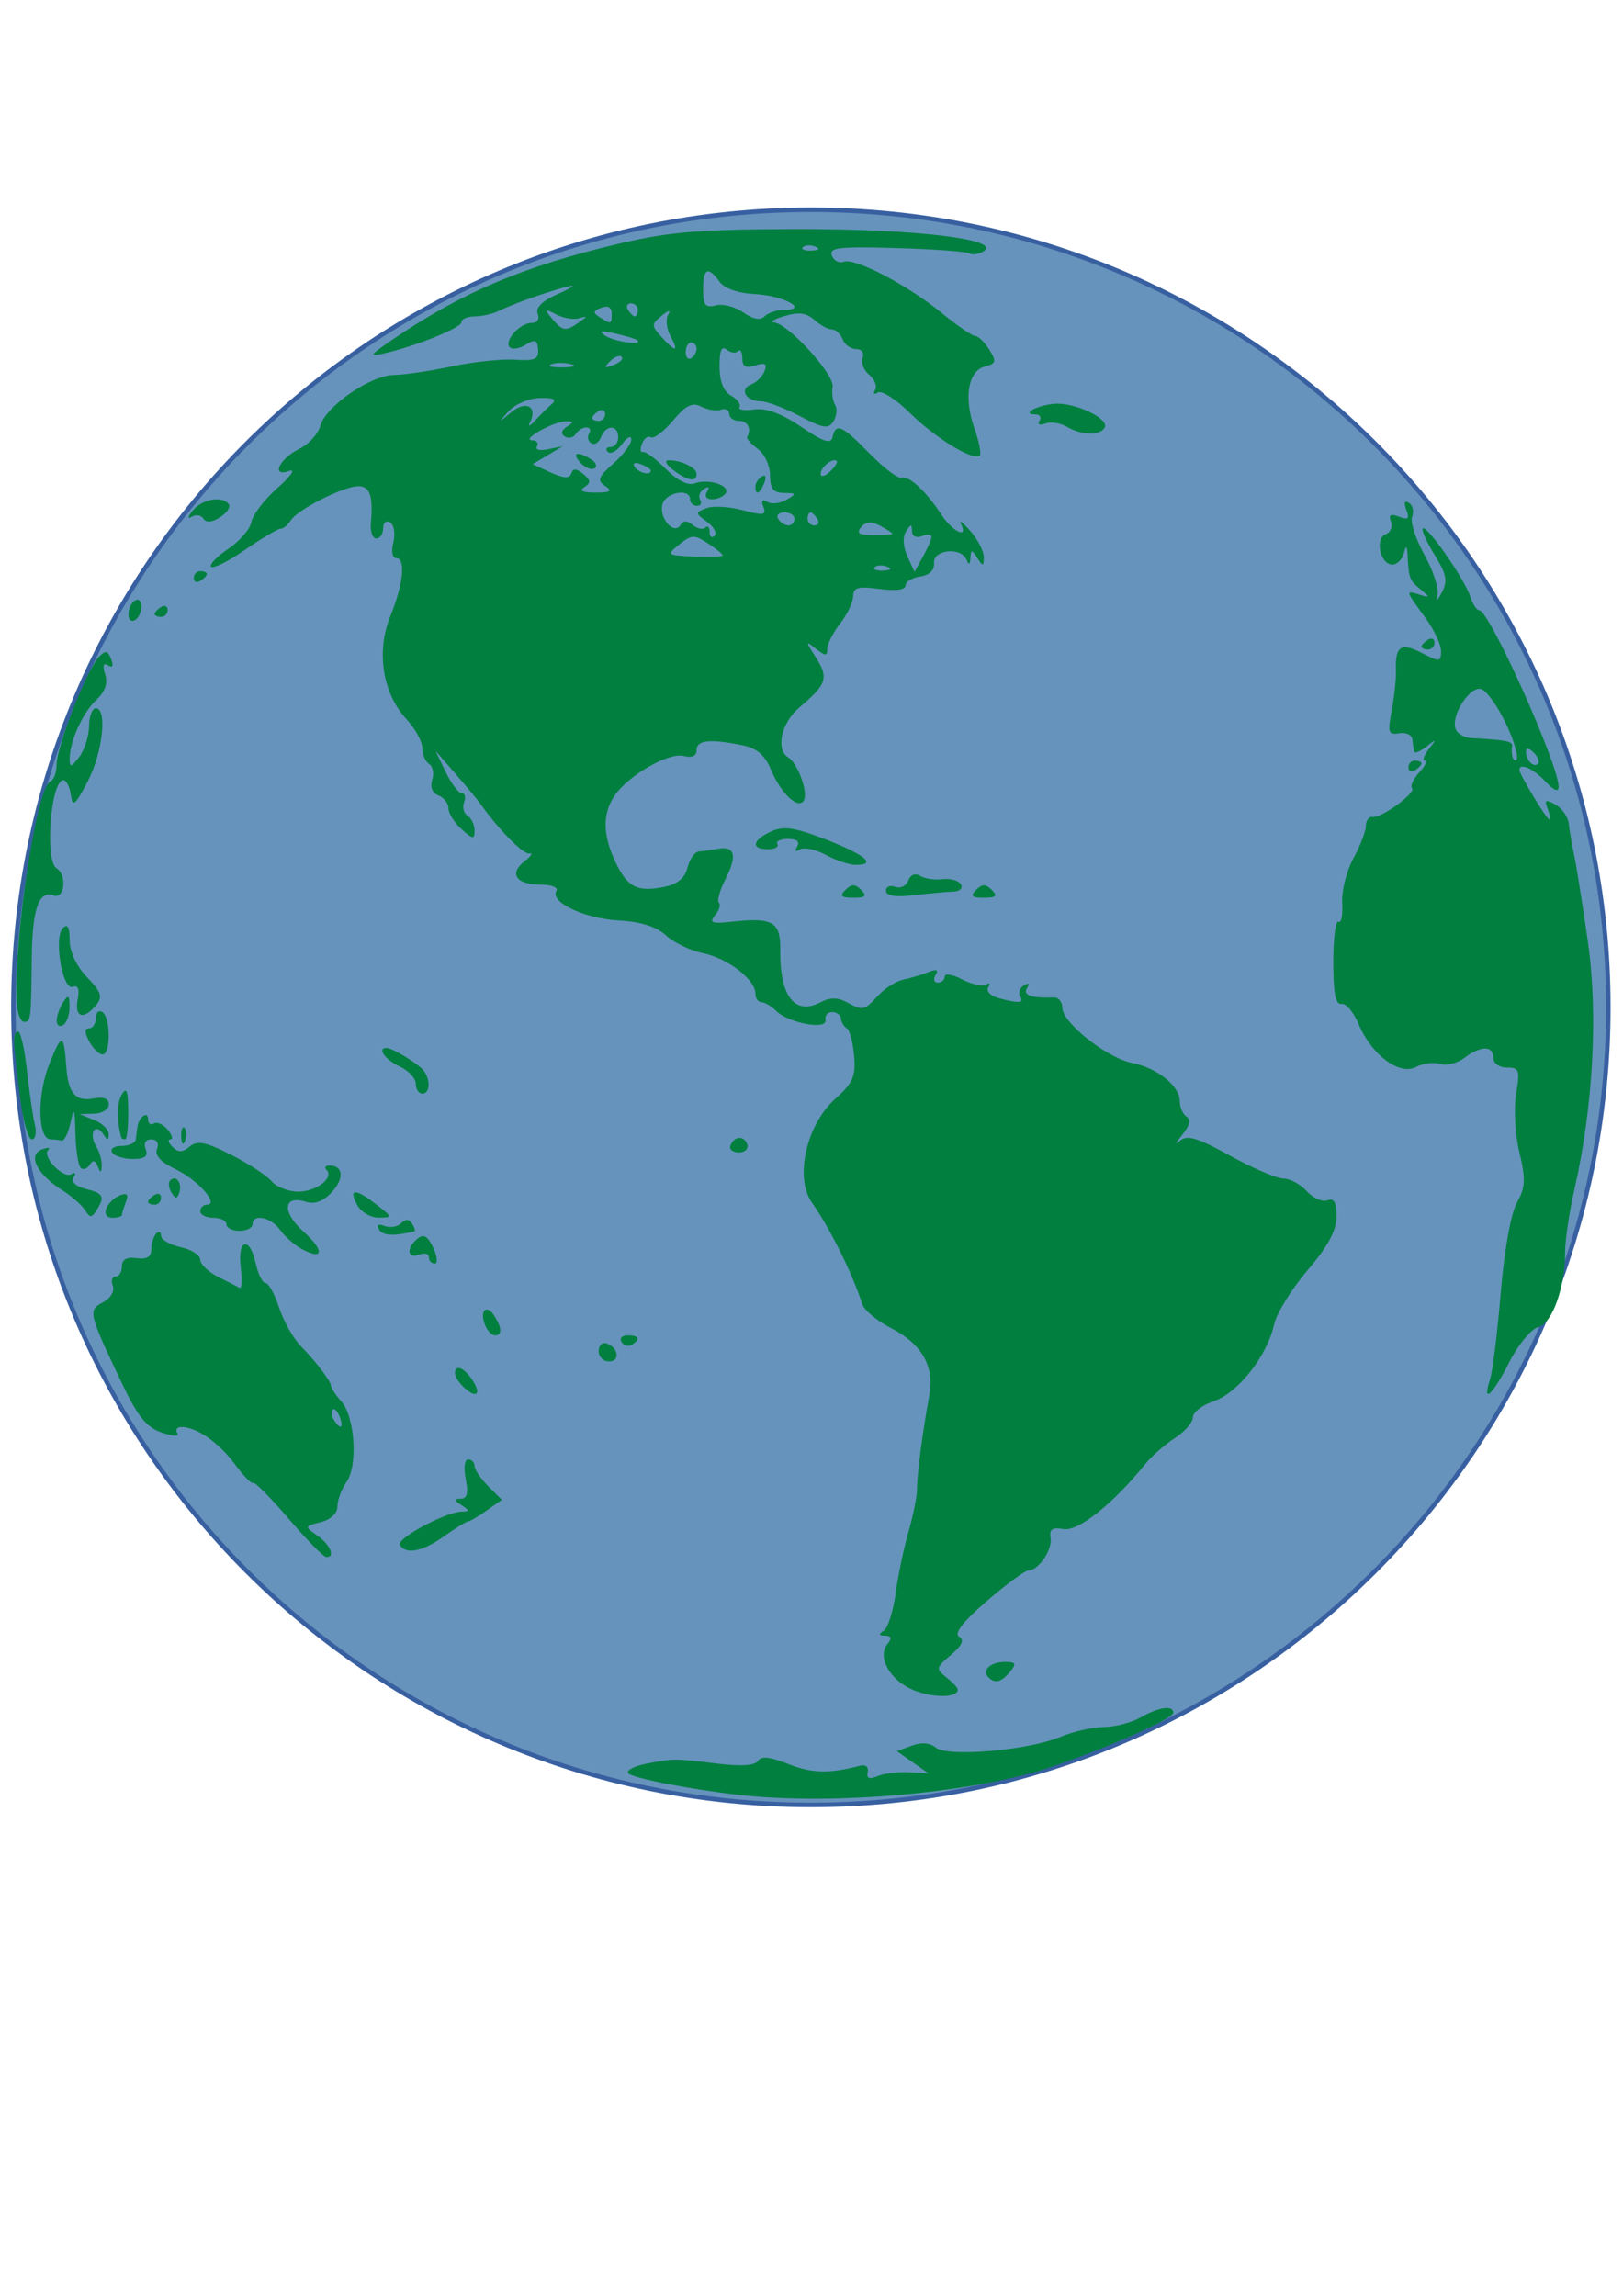 <?xml version="1.0"?><svg width="744.094" height="1052.362" xmlns="http://www.w3.org/2000/svg" xmlns:xlink="http://www.w3.org/1999/xlink">
 <defs>
  <linearGradient id="linearGradient4206">
   <stop stop-color="#0089af" offset="0" id="stop4207"/>
   <stop stop-color="#00005c" offset="1" id="stop4208"/>
  </linearGradient>
  <linearGradient id="linearGradient1708">
   <stop stop-color="#5e6700" offset="0" id="stop1709"/>
   <stop stop-color="#005f00" offset="1" id="stop1710"/>
  </linearGradient>
  <radialGradient xlink:href="#linearGradient1708" r="280.086" id="radialGradient1712" gradientUnits="userSpaceOnUse" gradientTransform="scale(1.003,0.997)" fy="165.748" fx="246.846" cy="165.748" cx="246.846"/>
  <radialGradient xlink:href="#linearGradient4206" r="250.608" id="radialGradient4210" gradientUnits="userSpaceOnUse" fy="188.822" fx="269.585" cy="188.822" cx="269.585"/>
  <radialGradient xlink:href="#linearGradient4206" r="250.608" id="radialGradient4214" gradientUnits="userSpaceOnUse" fy="188.822" fx="269.585" cy="188.822" cx="269.585"/>
  <radialGradient xlink:href="#linearGradient1708" r="280.086" id="radialGradient4215" gradientUnits="userSpaceOnUse" gradientTransform="scale(1.003,0.997)" fy="165.748" fx="246.846" cy="165.748" cx="246.846"/>
 </defs>
 <g>
  <title>Layer 1</title>
  <g id="layer1"/>
  <g transform="matrix(2.994,0,0,2.994,-645.695,-294.187) " id="g4211">
   <path fill="#6693bc" fill-rule="evenodd" stroke="#3860a1" stroke-width="0.688" stroke-miterlimit="4" stroke-dashoffset="0" marker-start="none" marker-mid="none" marker-end="none" id="path2335" d="m461.942,252.486c0,67.442 -54.672,122.114 -122.114,122.114c-67.442,0 -122.114,-54.672 -122.114,-122.114c0,-67.442 54.672,-122.114 122.114,-122.114c67.442,0 122.114,54.672 122.114,122.114z"/>
   <path fill="#007f3f" id="path1086" d="m328.829,373.061c-7.595,-0.858 -16.54,-2.616 -16.987,-3.34c-0.271,-0.439 0.965,-1.081 2.747,-1.426c4.262,-0.827 4.335,-0.827 10.853,-0.03c3.706,0.453 5.844,0.313 6.293,-0.414c0.479,-0.775 1.851,-0.632 4.646,0.486c3.556,1.423 6.336,1.489 10.948,0.262c0.877,-0.233 1.379,0.171 1.209,0.973c-0.204,0.965 0.241,1.148 1.5,0.617c0.985,-0.416 3.141,-0.683 4.791,-0.594l3,0.162l-2.41,-1.697l-2.41,-1.697l2.289,-0.847c1.46,-0.54 2.794,-0.428 3.683,0.31c1.789,1.485 14.092,0.426 19.033,-1.639c1.958,-0.818 4.967,-1.503 6.687,-1.523c1.72,-0.019 4.253,-0.679 5.628,-1.465c2.779,-1.589 5,-1.91 5,-0.723c0,0.901 -9.804,5.268 -18.5,8.24c-11.809,4.036 -33.413,5.991 -48,4.344zm26.711,-16.048c-3.592,-1.476 -5.6,-5.045 -3.973,-7.064c0.711,-0.882 0.603,-1.255 -0.365,-1.265c-0.964,-0.011 -1.03,-0.234 -0.22,-0.75c0.634,-0.404 1.457,-2.985 1.83,-5.735c0.373,-2.75 1.266,-7.025 1.984,-9.5c0.718,-2.475 1.299,-5.4 1.291,-6.5c-0.016,-2.119 0.86,-8.79 1.882,-14.33c0.819,-4.439 -1.154,-7.882 -5.904,-10.306c-2.107,-1.075 -4.076,-2.722 -4.375,-3.659c-1.487,-4.658 -4.944,-11.631 -7.699,-15.528c-2.69,-3.804 -0.854,-11.933 3.592,-15.902c2.683,-2.395 3.141,-3.442 2.873,-6.563c-0.176,-2.042 -0.682,-3.938 -1.126,-4.213c-0.444,-0.275 -0.85,-0.95 -0.902,-1.5c-0.053,-0.55 -0.658,-1 -1.345,-1c-0.688,0 -1.142,0.55 -1.009,1.223c0.313,1.587 -5.682,0.478 -7.558,-1.397c-0.729,-0.729 -1.744,-1.326 -2.254,-1.326c-0.511,0 -0.929,-0.597 -0.929,-1.326c0,-2.143 -4.223,-5.402 -8,-6.174c-1.925,-0.394 -4.486,-1.621 -5.692,-2.728c-1.469,-1.349 -3.863,-2.102 -7.263,-2.285c-5.21,-0.281 -10.568,-2.832 -9.518,-4.531c0.326,-0.527 -0.756,-0.956 -2.409,-0.956c-3.747,0 -4.902,-1.676 -2.468,-3.581c1.018,-0.796 1.36,-1.329 0.761,-1.183c-0.908,0.22 -4.751,-3.683 -7.616,-7.736c-0.389,-0.55 -2.074,-2.575 -3.746,-4.5l-3.039,-3.5l1.568,3.25c0.862,1.788 1.971,3.25 2.463,3.25c0.492,0 0.654,0.629 0.359,1.399c-0.295,0.769 -0.056,1.696 0.531,2.059c0.587,0.363 1.068,1.378 1.068,2.256c0,1.39 -0.258,1.362 -2,-0.214c-1.1,-0.995 -2,-2.429 -2,-3.186c0,-0.757 -0.688,-1.641 -1.53,-1.963c-0.934,-0.358 -1.308,-1.287 -0.959,-2.384c0.314,-0.989 0.102,-2.087 -0.47,-2.441c-0.572,-0.354 -1.041,-1.451 -1.041,-2.438c0,-0.987 -1.084,-2.965 -2.409,-4.394c-3.675,-3.966 -4.686,-10.37 -2.491,-15.782c2.015,-4.969 2.405,-8.91 0.881,-8.91c-0.575,0 -0.758,-1.041 -0.419,-2.391c0.33,-1.315 0.114,-2.692 -0.481,-3.059c-0.598,-0.37 -1.081,0.028 -1.081,0.891c0,0.857 -0.467,1.559 -1.038,1.559c-0.571,0 -0.951,-1.012 -0.844,-2.25c0.367,-4.27 -0.124,-5.75 -1.906,-5.75c-2.271,0 -9.325,3.566 -10.357,5.235c-0.43,0.696 -1.136,1.271 -1.568,1.277c-0.433,0.007 -2.867,1.451 -5.409,3.211c-2.543,1.759 -4.887,2.934 -5.21,2.611c-0.323,-0.323 0.854,-1.559 2.616,-2.746c1.762,-1.187 3.357,-3.043 3.545,-4.123c0.188,-1.081 1.991,-3.426 4.007,-5.213c2.016,-1.786 2.816,-2.952 1.779,-2.591c-2.873,1.001 -1.514,-1.894 1.603,-3.415c1.413,-0.689 2.838,-2.264 3.166,-3.5c0.791,-2.971 7.698,-7.738 11.277,-7.782c1.562,-0.019 5.54,-0.609 8.84,-1.31c3.3,-0.701 7.657,-1.163 9.683,-1.026c3.027,0.205 3.659,-0.075 3.546,-1.571c-0.111,-1.476 -0.468,-1.613 -1.888,-0.727c-0.963,0.601 -2.06,0.784 -2.439,0.405c-0.956,-0.956 1.52,-3.736 3.326,-3.736c0.871,0 1.26,-0.586 0.94,-1.418c-0.358,-0.934 0.714,-1.972 3.143,-3.041c2.028,-0.893 2.787,-1.418 1.687,-1.168c-2.639,0.601 -8.557,2.674 -10.736,3.761c-0.955,0.476 -2.643,0.866 -3.75,0.866c-1.107,0 -2.014,0.397 -2.014,0.881c0,0.869 -7.128,3.729 -12,4.816c-2.165,0.483 -2.031,0.235 1,-1.848c10.828,-7.443 20.454,-11.541 35.291,-15.025c7.607,-1.786 12.342,-2.168 27.209,-2.194c17.938,-0.031 31.396,1.58 28.443,3.405c-0.741,0.458 -1.724,0.6 -2.185,0.315c-0.461,-0.285 -5.51,-0.653 -11.222,-0.818c-8.716,-0.253 -10.296,-0.069 -9.831,1.141c0.304,0.793 1.117,1.226 1.807,0.961c1.717,-0.659 9.793,3.555 15.017,7.836c2.369,1.941 4.686,3.53 5.149,3.53c0.463,0 1.425,0.935 2.139,2.079c1.137,1.82 1.055,2.142 -0.66,2.591c-2.575,0.673 -3.277,4.737 -1.628,9.414c0.725,2.055 1.1,3.954 0.834,4.22c-0.914,0.914 -6.824,-2.681 -10.677,-6.496c-2.122,-2.101 -4.339,-3.522 -4.927,-3.159c-0.59,0.365 -0.781,0.194 -0.426,-0.38c0.354,-0.573 -0.047,-1.614 -0.891,-2.315c-0.844,-0.7 -1.303,-1.876 -1.02,-2.613c0.289,-0.753 -0.143,-1.34 -0.986,-1.34c-0.825,0 -1.759,-0.675 -2.076,-1.5c-0.317,-0.825 -1.055,-1.5 -1.64,-1.5c-0.585,0 -1.794,-0.661 -2.687,-1.469c-1.196,-1.082 -2.4,-1.236 -4.579,-0.586c-1.626,0.485 -2.358,0.921 -1.628,0.969c2.156,0.139 9.315,7.975 9.006,9.857c-0.156,0.951 0.012,2.201 0.375,2.777c0.362,0.576 0.252,1.701 -0.246,2.5c-0.769,1.234 -1.547,1.114 -5.184,-0.801c-2.353,-1.239 -5.04,-2.252 -5.97,-2.25c-2.266,0.004 -3.315,-1.866 -1.45,-2.582c0.817,-0.314 1.743,-1.24 2.057,-2.058c0.429,-1.117 0.074,-1.33 -1.423,-0.855c-1.468,0.466 -1.994,0.176 -1.994,-1.101c0,-0.954 -0.296,-1.438 -0.658,-1.076c-0.362,0.362 -1.149,0.25 -1.75,-0.248c-0.754,-0.626 -1.088,0.174 -1.08,2.586c0.008,2.283 0.621,3.833 1.771,4.476c0.967,0.541 1.548,1.325 1.291,1.742c-0.258,0.417 0.746,0.581 2.229,0.366c1.819,-0.264 4.162,0.598 7.197,2.647c3.469,2.343 4.574,2.703 4.823,1.573c0.493,-2.236 1.429,-1.817 5.688,2.545c2.155,2.207 4.355,3.866 4.89,3.688c1.128,-0.376 3.738,2.059 6.146,5.734c1.685,2.571 4.13,3.668 2.935,1.317c-0.349,-0.688 0.299,-0.188 1.441,1.111c1.142,1.298 2.069,3.098 2.061,4c-0.013,1.424 -0.143,1.442 -0.985,0.139c-0.862,-1.333 -0.98,-1.333 -1.064,0c-0.065,1.029 -0.253,1.108 -0.599,0.25c-0.806,-1.998 -5.14,-1.563 -4.977,0.5c0.088,1.108 -0.686,1.867 -2.111,2.07c-1.237,0.176 -2.25,0.798 -2.25,1.382c0,0.662 -1.507,0.86 -4,0.526c-3.266,-0.438 -4.004,-0.233 -4.022,1.118c-0.012,0.91 -0.902,2.78 -1.978,4.155c-1.076,1.375 -1.966,3.118 -1.978,3.872c-0.019,1.163 -0.286,1.163 -1.755,0c-1.607,-1.273 -1.604,-1.172 0.042,1.406c1.954,3.06 1.618,4.071 -2.515,7.549c-2.821,2.374 -3.741,6.47 -1.732,7.711c1.469,0.908 3.082,5.421 2.356,6.594c-0.867,1.403 -3.497,-1.079 -5.031,-4.749c-0.948,-2.267 -2.166,-3.289 -4.47,-3.75c-4.913,-0.983 -6.917,-0.759 -6.917,0.773c0,0.905 -0.699,1.223 -1.96,0.894c-2.264,-0.592 -8.347,2.873 -10.541,6.004c-1.926,2.75 -1.901,6.046 0.078,10.217c1.841,3.881 3.333,4.646 7.447,3.824c2.059,-0.412 3.189,-1.346 3.597,-2.973c0.328,-1.305 1.109,-2.407 1.737,-2.449c0.628,-0.042 1.927,-0.227 2.888,-0.411c2.609,-0.5 3.027,1.059 1.221,4.551c-0.888,1.717 -1.36,3.377 -1.05,3.687c0.311,0.311 0.049,1.187 -0.583,1.948c-0.95,1.145 -0.499,1.311 2.628,0.967c6.192,-0.682 7.416,0.03 7.357,4.282c-0.099,7.177 2.232,10.165 6.252,8.014c1.325,-0.709 2.532,-0.708 3.862,0.004c2.573,1.377 2.692,1.353 4.878,-0.994c1.04,-1.116 2.745,-2.202 3.789,-2.414c1.044,-0.212 2.76,-0.725 3.813,-1.141c1.342,-0.53 1.698,-0.406 1.191,0.414c-0.398,0.643 -0.247,1.17 0.336,1.17c0.582,0 1.059,-0.423 1.059,-0.941c0,-0.517 1.205,-0.315 2.678,0.449c1.473,0.764 3.118,1.118 3.655,0.786c0.537,-0.332 0.687,-0.135 0.333,0.438c-0.354,0.572 0.364,1.311 1.595,1.641c3.147,0.843 3.945,0.77 3.281,-0.304c-0.316,-0.512 -0.048,-1.257 0.595,-1.655c0.731,-0.452 0.903,-0.29 0.457,0.431c-0.663,1.073 0.729,1.55 4.155,1.423c0.688,-0.026 1.258,0.691 1.268,1.592c0.025,2.294 6.841,7.679 10.679,8.436c3.869,0.764 7.303,3.522 7.303,5.866c0,0.945 0.479,2.015 1.065,2.377c0.697,0.431 0.447,1.402 -0.723,2.809c-0.984,1.183 -1.153,1.593 -0.377,0.912c1.145,-1.005 2.609,-0.58 7.758,2.25c3.49,1.919 7.161,3.488 8.157,3.488c0.996,0 2.598,0.87 3.56,1.933c0.962,1.063 2.382,1.69 3.155,1.393c1.017,-0.39 1.406,0.297 1.406,2.486c0,2.133 -1.313,4.563 -4.449,8.238c-2.447,2.867 -4.754,6.616 -5.126,8.332c-1.027,4.731 -5.514,10.442 -9.174,11.677c-1.788,0.603 -3.25,1.727 -3.25,2.496c0,0.77 -1.237,2.195 -2.75,3.167c-1.513,0.972 -3.562,2.772 -4.553,3.999c-4.911,6.074 -10.261,10.335 -12.487,9.944c-1.727,-0.304 -2.219,0.019 -2,1.313c0.312,1.839 -1.843,5.023 -3.398,5.023c-0.519,0 -3.389,2.111 -6.378,4.691c-3.609,3.116 -5.032,4.939 -4.237,5.43c0.84,0.519 0.468,1.356 -1.25,2.808c-2.294,1.94 -2.337,2.154 -0.697,3.43c0.962,0.749 1.75,1.596 1.75,1.884c0,1.268 -3.778,1.307 -6.789,0.07zm-4.023,-171.997c-0.722,-0.289 -1.584,-0.253 -1.917,0.079c-0.332,0.332 0.258,0.569 1.312,0.525c1.165,-0.048 1.402,-0.285 0.604,-0.604zm6.777,-4.535c0.019,-0.395 -0.64,-0.46 -1.465,-0.143c-0.877,0.336 -1.506,0.012 -1.515,-0.781c-0.012,-1.106 -0.18,-1.096 -0.907,0.051c-0.541,0.854 -0.462,2.351 0.201,3.805l1.092,2.397l1.279,-2.305c0.703,-1.268 1.295,-2.628 1.315,-3.023zm-31.965,2.812c0,-0.2 -1.029,-1.037 -2.286,-1.861c-2.05,-1.343 -2.498,-1.326 -4.35,0.174c-2.008,1.626 -1.945,1.677 2.286,1.861c2.393,0.104 4.35,0.026 4.35,-0.174zm-2.405,-5.148c-1.815,-1.327 -1.819,-1.423 -0.095,-2.084c0.994,-0.381 3.495,-0.243 5.559,0.308c3.183,0.85 3.665,0.774 3.177,-0.498c-0.373,-0.971 -0.166,-1.247 0.586,-0.782c0.639,0.395 1.953,0.257 2.92,-0.306c1.597,-0.93 1.563,-1.026 -0.367,-1.054c-1.629,-0.023 -2.125,-0.654 -2.125,-2.702c0,-1.47 -0.844,-3.289 -1.875,-4.043c-1.031,-0.754 -1.763,-1.577 -1.625,-1.828c0.692,-1.265 0.086,-2.457 -1.25,-2.457c-0.825,0 -1.5,-0.487 -1.5,-1.083c0,-0.596 -0.562,-0.882 -1.25,-0.635c-0.688,0.247 -2.048,0.037 -3.024,-0.465c-1.377,-0.709 -2.348,-0.231 -4.341,2.138c-1.412,1.678 -2.929,2.827 -3.371,2.554c-0.442,-0.273 -1.06,0.17 -1.373,0.985c-0.313,0.815 -0.247,1.382 0.145,1.26c0.393,-0.122 1.972,1.049 3.508,2.602c1.748,1.767 3.392,2.594 4.391,2.211c2.062,-0.791 5.516,0.298 4.77,1.505c-0.315,0.51 -1.249,0.928 -2.074,0.928c-0.879,0 -1.205,-0.478 -0.786,-1.154c0.446,-0.721 0.274,-0.883 -0.457,-0.431c-0.644,0.398 -0.912,1.143 -0.595,1.655c0.316,0.512 0.099,0.931 -0.484,0.931c-0.582,0 -1.059,-0.45 -1.059,-1c0,-1.759 -3.749,-1.069 -4.232,0.78c-0.55,2.102 1.779,4.762 2.768,3.162c0.444,-0.718 1.029,-0.718 1.895,0.001c0.689,0.572 1.549,0.744 1.911,0.382c0.362,-0.362 0.658,-0.058 0.658,0.675c0,0.733 0.337,0.997 0.748,0.585c0.412,-0.412 -0.107,-1.374 -1.154,-2.139zm7.405,-5.387c0,-0.518 0.445,-1.216 0.989,-1.552c0.567,-0.35 0.734,0.051 0.393,0.941c-0.665,1.732 -1.382,2.049 -1.382,0.611zm-12.559,-2.527c-1.068,-0.808 -1.415,-1.483 -0.773,-1.5c1.9,-0.052 4.332,1.113 4.332,2.075c0,1.311 -1.355,1.092 -3.559,-0.575zm33.559,9.753c0,-0.118 -0.853,-0.671 -1.895,-1.229c-1.351,-0.723 -2.188,-0.661 -2.915,0.215c-0.767,0.924 -0.297,1.229 1.895,1.229c1.603,0 2.915,-0.097 2.915,-0.215zm-15,-2.285c0,-0.55 -0.702,-1 -1.559,-1c-0.857,0 -1.281,0.45 -0.941,1c0.34,0.55 1.041,1 1.559,1c0.518,0 0.941,-0.45 0.941,-1zm3.5,0c-0.34,-0.55 -0.816,-1 -1.059,-1c-0.243,0 -0.441,0.45 -0.441,1c0,0.55 0.477,1 1.059,1c0.582,0 0.781,-0.45 0.441,-1zm-32.5,-5.033c-1.269,-0.848 -1.076,-1.378 1.25,-3.437c1.513,-1.339 2.75,-2.992 2.75,-3.673c0,-0.682 -0.638,-0.366 -1.418,0.7c-0.78,1.067 -1.755,1.603 -2.167,1.191c-0.412,-0.412 -0.223,-0.748 0.418,-0.748c0.642,0 1.167,-0.675 1.167,-1.5c0,-1.941 -1.892,-1.945 -2.636,-0.006c-0.315,0.822 -0.984,1.241 -1.485,0.931c-0.501,-0.31 -0.653,-0.982 -0.336,-1.494c0.316,-0.512 0.125,-0.931 -0.425,-0.931c-0.55,0 -1.283,0.457 -1.628,1.016c-0.345,0.559 -1.095,0.728 -1.666,0.375c-0.669,-0.413 -0.556,-0.947 0.319,-1.501c1.105,-0.7 1.078,-0.856 -0.143,-0.84c-1.899,0.025 -6.959,2.866 -5.191,2.914c0.72,0.019 1.057,0.443 0.749,0.942c-0.308,0.499 0.453,0.696 1.691,0.437l2.251,-0.469l-2.305,1.377l-2.305,1.377l2.778,1.266c2.004,0.913 2.882,0.953 3.152,0.144c0.27,-0.81 0.777,-0.787 1.824,0.081c1.169,0.97 1.198,1.363 0.153,2.026c-0.845,0.536 -0.251,0.823 1.703,0.823c2.336,0 2.668,-0.222 1.5,-1.003zm-3.789,-3.572c-1.429,-1.546 -0.464,-1.842 1.646,-0.505c0.746,0.473 0.971,1.094 0.5,1.38c-0.471,0.286 -1.437,-0.108 -2.146,-0.875zm39.255,-0.245c-0.563,-0.593 -2.466,0.91 -2.466,1.949c0,0.539 0.63,0.4 1.399,-0.309c0.77,-0.709 1.249,-1.447 1.067,-1.64zm-28.466,1.457c0,-0.216 -0.698,-0.661 -1.552,-0.989c-0.89,-0.341 -1.291,-0.174 -0.941,0.393c0.587,0.95 2.493,1.405 2.493,0.596zm-15.214,-10.147c0.864,-0.753 0.369,-1.02 -1.792,-0.968c-1.642,0.039 -3.775,0.942 -4.74,2.006c-1.718,1.895 -1.71,1.898 0.397,0.153c2.237,-1.853 4.061,-0.824 2.834,1.598c-0.348,0.688 -0.017,0.575 0.737,-0.25c0.753,-0.825 1.907,-1.968 2.564,-2.54zm8.214,1.481c0,-0.582 -0.45,-0.781 -1,-0.441c-0.55,0.34 -1,0.816 -1,1.059c0,0.243 0.45,0.441 1,0.441c0.55,0 1,-0.477 1,-1.059zm-5.269,-7.634c-0.973,-0.254 -2.323,-0.237 -3,0.037c-0.677,0.274 0.119,0.481 1.769,0.461c1.65,-0.02 2.204,-0.244 1.231,-0.498zm7.796,-1.114c-0.308,-0.308 -1.115,-0.001 -1.793,0.683c-0.98,0.988 -0.865,1.102 0.56,0.56c0.986,-0.376 1.541,-0.935 1.233,-1.243zm11.474,-1.252c0,-0.518 -0.375,-0.941 -0.833,-0.941c-0.458,0 -0.833,0.655 -0.833,1.456c0,0.801 0.375,1.224 0.833,0.941c0.458,-0.283 0.833,-0.938 0.833,-1.456zm-4.011,-1.962c-0.595,-1.111 -0.749,-2.574 -0.343,-3.25c0.465,-0.774 0.102,-0.713 -0.979,0.164c-1.609,1.306 -1.611,1.51 -0.037,3.25c2.19,2.42 2.708,2.357 1.359,-0.164zm-5.072,0.661c-0.229,-0.198 -1.767,-0.661 -3.417,-1.03c-2.191,-0.49 -2.595,-0.397 -1.5,0.344c1.35,0.914 5.92,1.552 4.917,0.686zm-8.917,-2.732c1.333,-0.943 1.333,-1.012 0,-0.62c-0.825,0.243 -2.4,-0.022 -3.5,-0.588c-1.788,-0.919 -1.854,-0.852 -0.628,0.635c1.598,1.937 2.099,2.007 4.128,0.572zm5,-1.377c0,-0.929 -0.582,-1.245 -1.584,-0.861c-1.275,0.489 -1.324,0.773 -0.25,1.453c1.776,1.126 1.834,1.107 1.834,-0.592zm26.4,-0.531c3.929,0 -0.092,-2.192 -4.427,-2.414c-2.613,-0.133 -4.7,-0.86 -5.461,-1.901c-1.782,-2.437 -2.512,-2.082 -2.512,1.221c0,2.383 0.349,2.815 1.938,2.4c1.066,-0.279 2.96,0.209 4.209,1.084c1.5,1.051 2.608,1.255 3.262,0.6c0.545,-0.545 1.891,-0.991 2.991,-0.991zm-22.4,0c0,-0.55 -0.477,-1 -1.059,-1c-0.582,0 -0.781,0.45 -0.441,1c0.34,0.55 0.816,1 1.059,1c0.243,0 0.441,-0.45 0.441,-1zm27.188,-9.683c-0.722,-0.289 -1.584,-0.253 -1.917,0.079c-0.332,0.332 0.258,0.569 1.312,0.525c1.165,-0.048 1.402,-0.285 0.604,-0.604zm26.506,219.044c-1.066,-1.066 0.298,-2.361 2.488,-2.361c1.721,0 1.857,0.249 0.819,1.5c-1.344,1.62 -2.299,1.868 -3.306,0.861zm-107.194,-24.325c-2.75,-3.205 -5.181,-5.656 -5.403,-5.445c-0.222,0.211 -1.471,-1.064 -2.775,-2.832c-2.426,-3.288 -5.796,-5.66 -8.131,-5.723c-0.72,-0.02 -1.042,0.397 -0.716,0.924c0.354,0.573 -0.616,0.538 -2.41,-0.087c-2.343,-0.817 -3.695,-2.511 -6.153,-7.71c-5.065,-10.715 -5.126,-10.979 -2.804,-12.222c1.167,-0.624 1.811,-1.707 1.5,-2.518c-0.3,-0.783 -0.11,-1.423 0.422,-1.423c0.533,0 0.969,-0.703 0.969,-1.563c0,-1.047 0.743,-1.46 2.25,-1.25c1.561,0.217 2.254,-0.202 2.263,-1.367c0.007,-0.924 0.345,-2.011 0.75,-2.417c0.405,-0.405 0.737,-0.248 0.737,0.35c0,0.598 1.35,1.384 3,1.746c1.65,0.362 3,1.226 3,1.919c0,0.693 1.238,1.88 2.75,2.638c1.512,0.758 2.998,1.513 3.301,1.678c0.303,0.165 0.366,-1.284 0.141,-3.218c-0.503,-4.309 1.383,-4.732 2.308,-0.517c0.362,1.65 1.038,3 1.502,3c0.464,0 1.394,1.688 2.068,3.75c0.674,2.062 2.171,4.72 3.328,5.906c3.012,3.089 4.602,5.581 4.602,5.973c0,0.392 0.709,1.497 1.576,2.455c2.105,2.326 2.603,9.823 0.822,12.366c-0.769,1.097 -1.397,2.786 -1.397,3.754c0,1.051 -1.026,2.016 -2.55,2.398c-2.519,0.632 -2.525,0.657 -0.5,2.076c2.001,1.402 2.796,3.39 1.3,3.254c-0.413,-0.038 -3,-2.691 -5.75,-5.896zm7.845,-15.579c-0.326,-0.849 -0.807,-1.329 -1.069,-1.067c-0.262,0.262 -0.18,0.957 0.183,1.543c0.986,1.595 1.562,1.285 0.886,-0.477zm9.211,19.634c-0.595,-0.963 7.074,-5.08 9.51,-5.106c1.202,-0.013 1.191,-0.172 -0.066,-0.985c-1.182,-0.764 -1.208,-0.973 -0.125,-0.985c0.993,-0.011 1.208,-0.849 0.775,-3.015c-0.338,-1.692 -0.175,-3 0.375,-3c0.536,0 0.975,0.45 0.975,1c0,0.55 0.941,1.941 2.092,3.092l2.092,2.092l-2.342,1.651c-1.288,0.908 -2.567,1.655 -2.842,1.66c-0.275,0.005 -1.919,1.021 -3.654,2.257c-3.316,2.364 -5.848,2.863 -6.79,1.339zm9.644,-24.291c-0.66,-0.66 -1.2,-1.56 -1.2,-2c0,-1.473 1.506,-0.82 2.768,1.2c1.367,2.19 0.344,2.712 -1.568,0.8zm157.297,-1.05c0.401,-1.238 1.14,-7.2 1.641,-13.25c0.539,-6.512 1.549,-12.143 2.474,-13.802c1.316,-2.359 1.376,-3.58 0.383,-7.721c-0.656,-2.735 -0.878,-6.708 -0.499,-8.948c0.614,-3.636 0.477,-4.029 -1.407,-4.029c-1.189,0 -2.088,-0.646 -2.088,-1.5c0,-1.89 -1.921,-1.875 -4.448,0.036c-1.071,0.81 -2.742,1.221 -3.712,0.913c-0.971,-0.308 -2.634,-0.095 -3.696,0.473c-2.508,1.342 -6.815,-1.889 -8.778,-6.587c-0.765,-1.831 -1.948,-3.217 -2.629,-3.082c-0.885,0.176 -1.238,-1.653 -1.238,-6.408c0,-3.66 0.354,-6.435 0.787,-6.168c0.433,0.267 0.692,-1.014 0.577,-2.846c-0.115,-1.832 0.65,-4.907 1.702,-6.832c1.051,-1.925 1.918,-4.175 1.924,-5c0.007,-0.825 0.462,-1.437 1.011,-1.36c1.376,0.193 6.746,-3.726 6.054,-4.418c-0.308,-0.308 0.186,-1.384 1.097,-2.391c0.911,-1.007 1.307,-1.831 0.88,-1.831c-0.428,0 -0.16,-0.787 0.595,-1.75c1.244,-1.586 1.208,-1.621 -0.378,-0.378c-0.962,0.755 -1.806,1.092 -1.875,0.75c-0.069,-0.342 -0.191,-1.185 -0.272,-1.872c-0.081,-0.688 -0.989,-1.103 -2.018,-0.923c-1.658,0.29 -1.788,-0.108 -1.139,-3.5c0.403,-2.105 0.693,-4.884 0.646,-6.177c-0.134,-3.662 0.782,-4.267 3.965,-2.62c2.74,1.417 2.943,1.396 2.943,-0.309c0,-1.007 -1.125,-3.356 -2.5,-5.22c-2.976,-4.033 -2.988,-4.091 -0.75,-3.387c1.584,0.498 1.598,0.424 0.151,-0.781c-1.734,-1.444 -1.843,-1.719 -2.017,-5.082c-0.087,-1.693 -0.229,-1.817 -0.573,-0.5c-0.252,0.963 -1.047,1.75 -1.767,1.75c-1.838,0 -2.723,-3.994 -1.029,-4.644c0.748,-0.287 1.113,-1.164 0.811,-1.95c-0.398,-1.037 -0.059,-1.241 1.237,-0.744c1.4,0.537 1.642,0.313 1.123,-1.041c-0.417,-1.087 -0.271,-1.484 0.395,-1.072c0.581,0.359 0.804,1.313 0.494,2.119c-0.309,0.806 0.548,3.455 1.905,5.887c1.357,2.431 2.241,5.213 1.964,6.183c-0.287,1.001 -0.006,0.82 0.65,-0.421c0.954,-1.805 0.766,-2.81 -1.083,-5.803c-1.23,-1.991 -2.043,-3.814 -1.805,-4.052c0.589,-0.589 6.421,7.781 7.258,10.417c0.37,1.166 1.001,2.121 1.401,2.121c1.531,0 12.137,23.609 12.137,27.017c0,0.876 -0.726,0.581 -2.039,-0.828c-1.832,-1.966 -3.961,-2.905 -3.961,-1.746c0,0.688 4.151,7.557 4.567,7.557c0.203,0 0.087,-0.738 -0.259,-1.64c-0.516,-1.345 -0.299,-1.455 1.209,-0.611c1.011,0.566 1.926,1.866 2.034,2.89c0.108,1.024 0.482,3.211 0.831,4.861c0.349,1.65 1.293,7.604 2.099,13.231c1.583,11.06 0.806,25.321 -2.07,37.974c-0.776,3.413 -1.413,7.688 -1.416,9.5c-0.009,5.515 -1.959,10.972 -4.122,11.538c-1.084,0.283 -3.081,2.707 -4.438,5.386c-2.566,5.064 -4.205,6.525 -2.938,2.621zm6.687,-95.967c-0.718,-0.718 -1.183,-0.777 -1.183,-0.15c0,1.335 1.183,2.517 1.85,1.85c0.284,-0.284 -0.016,-1.049 -0.667,-1.7zm-2.634,-0.033c-0.836,-3.813 -4.257,-9.731 -5.63,-9.74c-1.829,-0.012 -4.361,4.165 -3.709,6.12c0.243,0.73 1.308,1.372 2.366,1.428c5.197,0.272 6.415,0.502 6.305,1.193c-0.183,1.158 0.074,2.25 0.53,2.25c0.226,0 0.288,-0.562 0.137,-1.25zm-140.549,91.667c0,-0.871 0.534,-1.405 1.188,-1.188c1.854,0.618 2.162,2.771 0.396,2.771c-0.871,0 -1.583,-0.712 -1.583,-1.583zm3.51,-1.4c-0.345,-0.559 0.073,-1.016 0.931,-1.016c1.757,0 2.015,0.6 0.628,1.457c-0.512,0.316 -1.214,0.118 -1.559,-0.441zm-20.927,-2.659c-0.837,-2.182 0.274,-3.196 1.456,-1.328c1.183,1.87 1.208,2.971 0.068,2.971c-0.491,0 -1.177,-0.739 -1.524,-1.643zm-8.583,-10.325c0,-0.533 -0.675,-0.71 -1.5,-0.393c-1.823,0.699 -1.987,-0.989 -0.238,-2.441c0.935,-0.776 1.558,-0.419 2.406,1.378c0.629,1.334 0.737,2.425 0.238,2.425c-0.498,0 -0.906,-0.436 -0.906,-0.969zm-19.521,-1.287c-1.088,-0.6 -2.567,-1.913 -3.285,-2.918c-1.391,-1.945 -4.193,-2.498 -4.193,-0.827c0,0.55 -0.9,1 -2,1c-1.1,0 -2,-0.45 -2,-1c0,-0.55 -0.9,-1 -2,-1c-1.1,0 -2,-0.45 -2,-1c0,-0.55 0.454,-1 1.008,-1c1.975,0 -1.377,-3.805 -4.782,-5.429c-2.275,-1.085 -3.229,-2.121 -2.854,-3.1c0.335,-0.874 -0.019,-1.471 -0.873,-1.471c-0.867,0 -1.209,0.595 -0.862,1.5c0.419,1.091 -0.118,1.5 -1.972,1.5c-1.401,0 -2.826,-0.45 -3.166,-1c-0.34,-0.55 0.309,-1 1.441,-1c1.132,0 2.115,-0.45 2.184,-1c0.069,-0.55 0.181,-1.413 0.25,-1.917c0.203,-1.486 1.625,-2.529 1.625,-1.191c0,0.674 0.399,0.979 0.887,0.678c0.488,-0.301 1.443,0.122 2.122,0.941c0.68,0.819 0.866,1.489 0.413,1.489c-0.452,0 -0.302,0.521 0.335,1.158c0.877,0.877 1.513,0.863 2.621,-0.057c1.174,-0.975 2.43,-0.725 6.355,1.264c2.691,1.363 5.481,3.189 6.201,4.057c0.72,0.868 2.549,1.578 4.065,1.578c2.784,0 5.538,-2.129 4.325,-3.342c-0.362,-0.362 -0.16,-0.658 0.45,-0.658c2.133,0 2.31,1.993 0.364,4.082c-1.317,1.413 -2.624,1.899 -3.967,1.472c-3.498,-1.11 -3.71,1.575 -0.361,4.568c3.272,2.923 3.072,4.499 -0.332,2.623zm11.908,-2.929c-0.465,-0.753 -0.176,-0.949 0.828,-0.564c0.848,0.325 1.996,0.138 2.551,-0.417c0.679,-0.679 1.229,-0.653 1.681,0.078c0.37,0.598 0.533,1.121 0.363,1.161c-3.173,0.763 -4.841,0.684 -5.423,-0.258zm-45.02,-2.97c-0.477,-0.767 -2.089,-2.171 -3.582,-3.12c-3.823,-2.431 -5.254,-5.332 -3.047,-6.179c0.936,-0.359 1.376,-0.328 0.98,0.069c-1.012,1.012 2.325,4.476 3.571,3.706c0.575,-0.356 0.717,-0.14 0.325,0.494c-0.421,0.681 0.308,1.377 1.845,1.763c2.74,0.688 2.983,1.175 1.642,3.291c-0.733,1.157 -1.003,1.153 -1.735,-0.024zm3.242,-0.269c0.3,-0.782 1.236,-1.688 2.08,-2.011c1.1,-0.422 1.361,-0.138 0.923,1.004c-0.336,0.876 -0.611,1.781 -0.611,2.011c0,0.23 -0.661,0.418 -1.469,0.418c-0.859,0 -1.242,-0.59 -0.923,-1.423zm38.391,-0.577c-1.349,-2.52 -0.222,-2.52 3,0c2.474,1.935 2.477,1.956 0.285,1.978c-1.218,0.012 -2.696,-0.878 -3.285,-1.978zm-32,-0.441c0,-0.243 0.45,-0.719 1,-1.059c0.55,-0.34 1,-0.141 1,0.441c0,0.582 -0.45,1.059 -1,1.059c-0.55,0 -1,-0.198 -1,-0.441zm3.583,-1.425c-0.431,-0.697 -0.513,-1.537 -0.183,-1.867c0.895,-0.895 1.871,0.421 1.387,1.871c-0.339,1.016 -0.574,1.015 -1.204,-0.004zm-13.901,-3.786c-0.375,-0.375 -0.735,-2.744 -0.8,-5.265c-0.1,-3.86 -0.218,-4.119 -0.75,-1.64c-0.347,1.619 -0.969,2.856 -1.382,2.75c-0.413,-0.106 -1.15,-0.193 -1.639,-0.193c-2.031,0 -2.143,-6.832 -0.191,-11.643c1.92,-4.731 2.186,-4.655 2.585,0.744c0.284,3.839 1.441,5.142 4.112,4.632c1.567,-0.299 2.383,0.011 2.383,0.906c0,0.749 -1.012,1.39 -2.25,1.425l-2.25,0.063l2.25,0.904c1.238,0.497 2.243,1.481 2.235,2.187c-0.012,0.987 -0.213,0.97 -0.875,-0.075c-0.473,-0.746 -1.111,-0.95 -1.419,-0.452c-0.307,0.497 -0.146,1.558 0.36,2.357c0.505,0.799 0.89,2.127 0.855,2.952c-0.05,1.175 -0.181,1.204 -0.606,0.137c-0.382,-0.96 -0.748,-1.029 -1.239,-0.235c-0.383,0.62 -1.004,0.821 -1.379,0.446zm99.485,-3.348c0.503,-1.51 2.111,-1.666 2.583,-0.25c0.229,0.688 -0.333,1.25 -1.25,1.25c-0.917,0 -1.517,-0.45 -1.333,-1zm-84.088,-1.417c-0.043,-1.054 0.193,-1.645 0.525,-1.312c0.332,0.332 0.368,1.195 0.079,1.917c-0.319,0.798 -0.556,0.561 -0.604,-0.604zm-24.646,-5.833c-1.146,-9.372 -1.162,-9.799 -0.395,-10.273c0.39,-0.241 1.019,2.366 1.397,5.792c0.379,3.427 0.934,7.243 1.235,8.481c0.301,1.237 0.093,2.25 -0.463,2.25c-0.556,0 -1.354,-2.812 -1.774,-6.25zm15.493,6c-0.752,-2.53 -0.736,-5.251 0.038,-6.579c0.745,-1.277 0.982,-0.668 1.006,2.579c0.017,2.337 -0.195,4.25 -0.47,4.25c-0.275,0 -0.533,-0.113 -0.574,-0.25zm45.074,-8.271c0,-0.837 -1.125,-2.034 -2.5,-2.66c-2.176,-0.991 -3.463,-2.818 -1.986,-2.818c0.922,0 4.968,2.475 5.721,3.5c1.066,1.451 0.928,3.5 -0.235,3.5c-0.55,0 -1,-0.685 -1,-1.521zm-50,-6.479c-0.726,-1.356 -0.737,-2 -0.035,-2c0.569,0 1.035,-0.702 1.035,-1.559c0,-0.857 0.45,-1.281 1,-0.941c1.282,0.792 1.313,6.5 0.035,6.5c-0.531,0 -1.446,-0.9 -2.035,-2zm-4.985,-3.191c0.008,-0.72 0.452,-1.984 0.985,-2.809c0.788,-1.219 0.972,-1.09 0.985,0.691c0.008,1.205 -0.435,2.469 -0.985,2.809c-0.55,0.34 -0.993,0.029 -0.985,-0.691zm-6.144,-3.059c-0.396,-9.978 3.141,-32.853 5.192,-33.583c0.515,-0.183 0.937,-1.343 0.937,-2.578c0,-2.709 4.652,-14.557 6.446,-16.417c1.061,-1.1 1.388,-1.048 1.906,0.302c0.398,1.038 0.227,1.384 -0.47,0.952c-0.725,-0.448 -0.876,0.015 -0.446,1.37c0.435,1.372 -0.003,2.654 -1.328,3.889c-2.104,1.96 -4.108,6.384 -4.108,9.071c0,1.358 0.242,1.306 1.468,-0.315c0.807,-1.068 1.482,-3.179 1.5,-4.691c0.017,-1.512 0.482,-2.75 1.032,-2.75c1.808,0 1.044,6.854 -1.25,11.219c-1.927,3.666 -2.296,3.958 -2.57,2.031c-0.176,-1.237 -0.686,-2.25 -1.133,-2.25c-1.952,0 -2.909,12.349 -1.047,13.5c1.663,1.028 1.222,4.799 -0.485,4.144c-2.203,-0.845 -3.228,2.049 -3.314,9.356c-0.116,9.874 -0.131,10 -1.201,10c-0.55,0 -1.058,-1.462 -1.129,-3.25zm9.356,-0.159c0.307,-1.607 0.059,-2.255 -0.747,-1.945c-1.585,0.608 -2.962,-7.564 -1.518,-9.008c0.717,-0.717 1.038,-0.143 1.038,1.858c0,1.77 1.031,3.971 2.652,5.664c2.215,2.312 2.442,3.022 1.378,4.305c-1.906,2.296 -3.324,1.854 -2.803,-0.873zm117.573,-16.791c0.933,-0.933 1.467,-0.933 2.4,0c0.933,0.933 0.667,1.2 -1.2,1.2c-1.867,0 -2.133,-0.267 -1.2,-1.2zm6.2,0.143c0,-0.636 0.638,-0.912 1.417,-0.613c0.779,0.299 1.676,-0.131 1.993,-0.956c0.349,-0.909 1.072,-1.192 1.833,-0.718c0.691,0.43 2.227,0.657 3.412,0.504c1.185,-0.153 2.449,0.198 2.809,0.781c0.365,0.591 -0.145,1.087 -1.154,1.121c-0.995,0.034 -3.722,0.282 -6.059,0.55c-2.832,0.325 -4.25,0.102 -4.25,-0.669zm13.8,-0.143c0.933,-0.933 1.467,-0.933 2.4,0c0.933,0.933 0.667,1.2 -1.2,1.2c-1.867,0 -2.133,-0.267 -1.2,-1.2zm-23.074,-5.384c-1.526,-0.827 -3.283,-1.19 -3.905,-0.805c-0.692,0.428 -0.854,0.251 -0.417,-0.456c0.454,-0.734 -0.058,-1.155 -1.405,-1.155c-1.165,0 -1.9,0.354 -1.632,0.786c0.267,0.432 -0.381,0.786 -1.441,0.786c-2.66,0 -2.413,-1.392 0.48,-2.711c1.942,-0.885 3.583,-0.64 8.5,1.266c5.99,2.323 7.791,3.912 4.344,3.833c-0.962,-0.022 -2.998,-0.717 -4.524,-1.544zm89.274,-13.357c0,-0.582 0.45,-1.059 1,-1.059c0.55,0 1,0.198 1,0.441c0,0.243 -0.45,0.719 -1,1.059c-0.55,0.34 -1,0.141 -1,-0.441zm2,-18.5c0,-0.243 0.45,-0.719 1,-1.059c0.55,-0.34 1,-0.141 1,0.441c0,0.582 -0.45,1.059 -1,1.059c-0.55,0 -1,-0.198 -1,-0.441zm-198,-4.941c0,-0.825 0.45,-1.778 1,-2.118c0.55,-0.34 1,0.057 1,0.882c0,0.825 -0.45,1.778 -1,2.118c-0.55,0.34 -1,-0.057 -1,-0.882zm4,-0.059c0,-0.243 0.45,-0.719 1,-1.059c0.55,-0.34 1,-0.141 1,0.441c0,0.582 -0.45,1.059 -1,1.059c-0.55,0 -1,-0.198 -1,-0.441zm6,-5.5c0,-0.582 0.45,-1.059 1,-1.059c0.55,0 1,0.198 1,0.441c0,0.243 -0.45,0.719 -1,1.059c-0.55,0.34 -1,0.141 -1,-0.441zm1.477,-9.096c-0.339,-0.548 -1.147,-0.677 -1.796,-0.288c-0.673,0.403 -0.59,-0.02 0.192,-0.984c1.427,-1.76 4.645,-2.281 5.504,-0.892c0.272,0.44 -0.356,1.331 -1.395,1.98c-1.22,0.762 -2.107,0.827 -2.504,0.184zm132.212,-14.077c-0.996,-0.579 -2.482,-0.796 -3.302,-0.481c-0.842,0.323 -1.225,0.142 -0.88,-0.416c0.336,-0.544 0.059,-0.989 -0.615,-0.989c-2.217,0 0.046,-1.324 2.757,-1.613c3.114,-0.332 8.682,2.269 7.825,3.656c-0.77,1.246 -3.5,1.172 -5.784,-0.157z"/>
  </g>
 </g>
</svg>